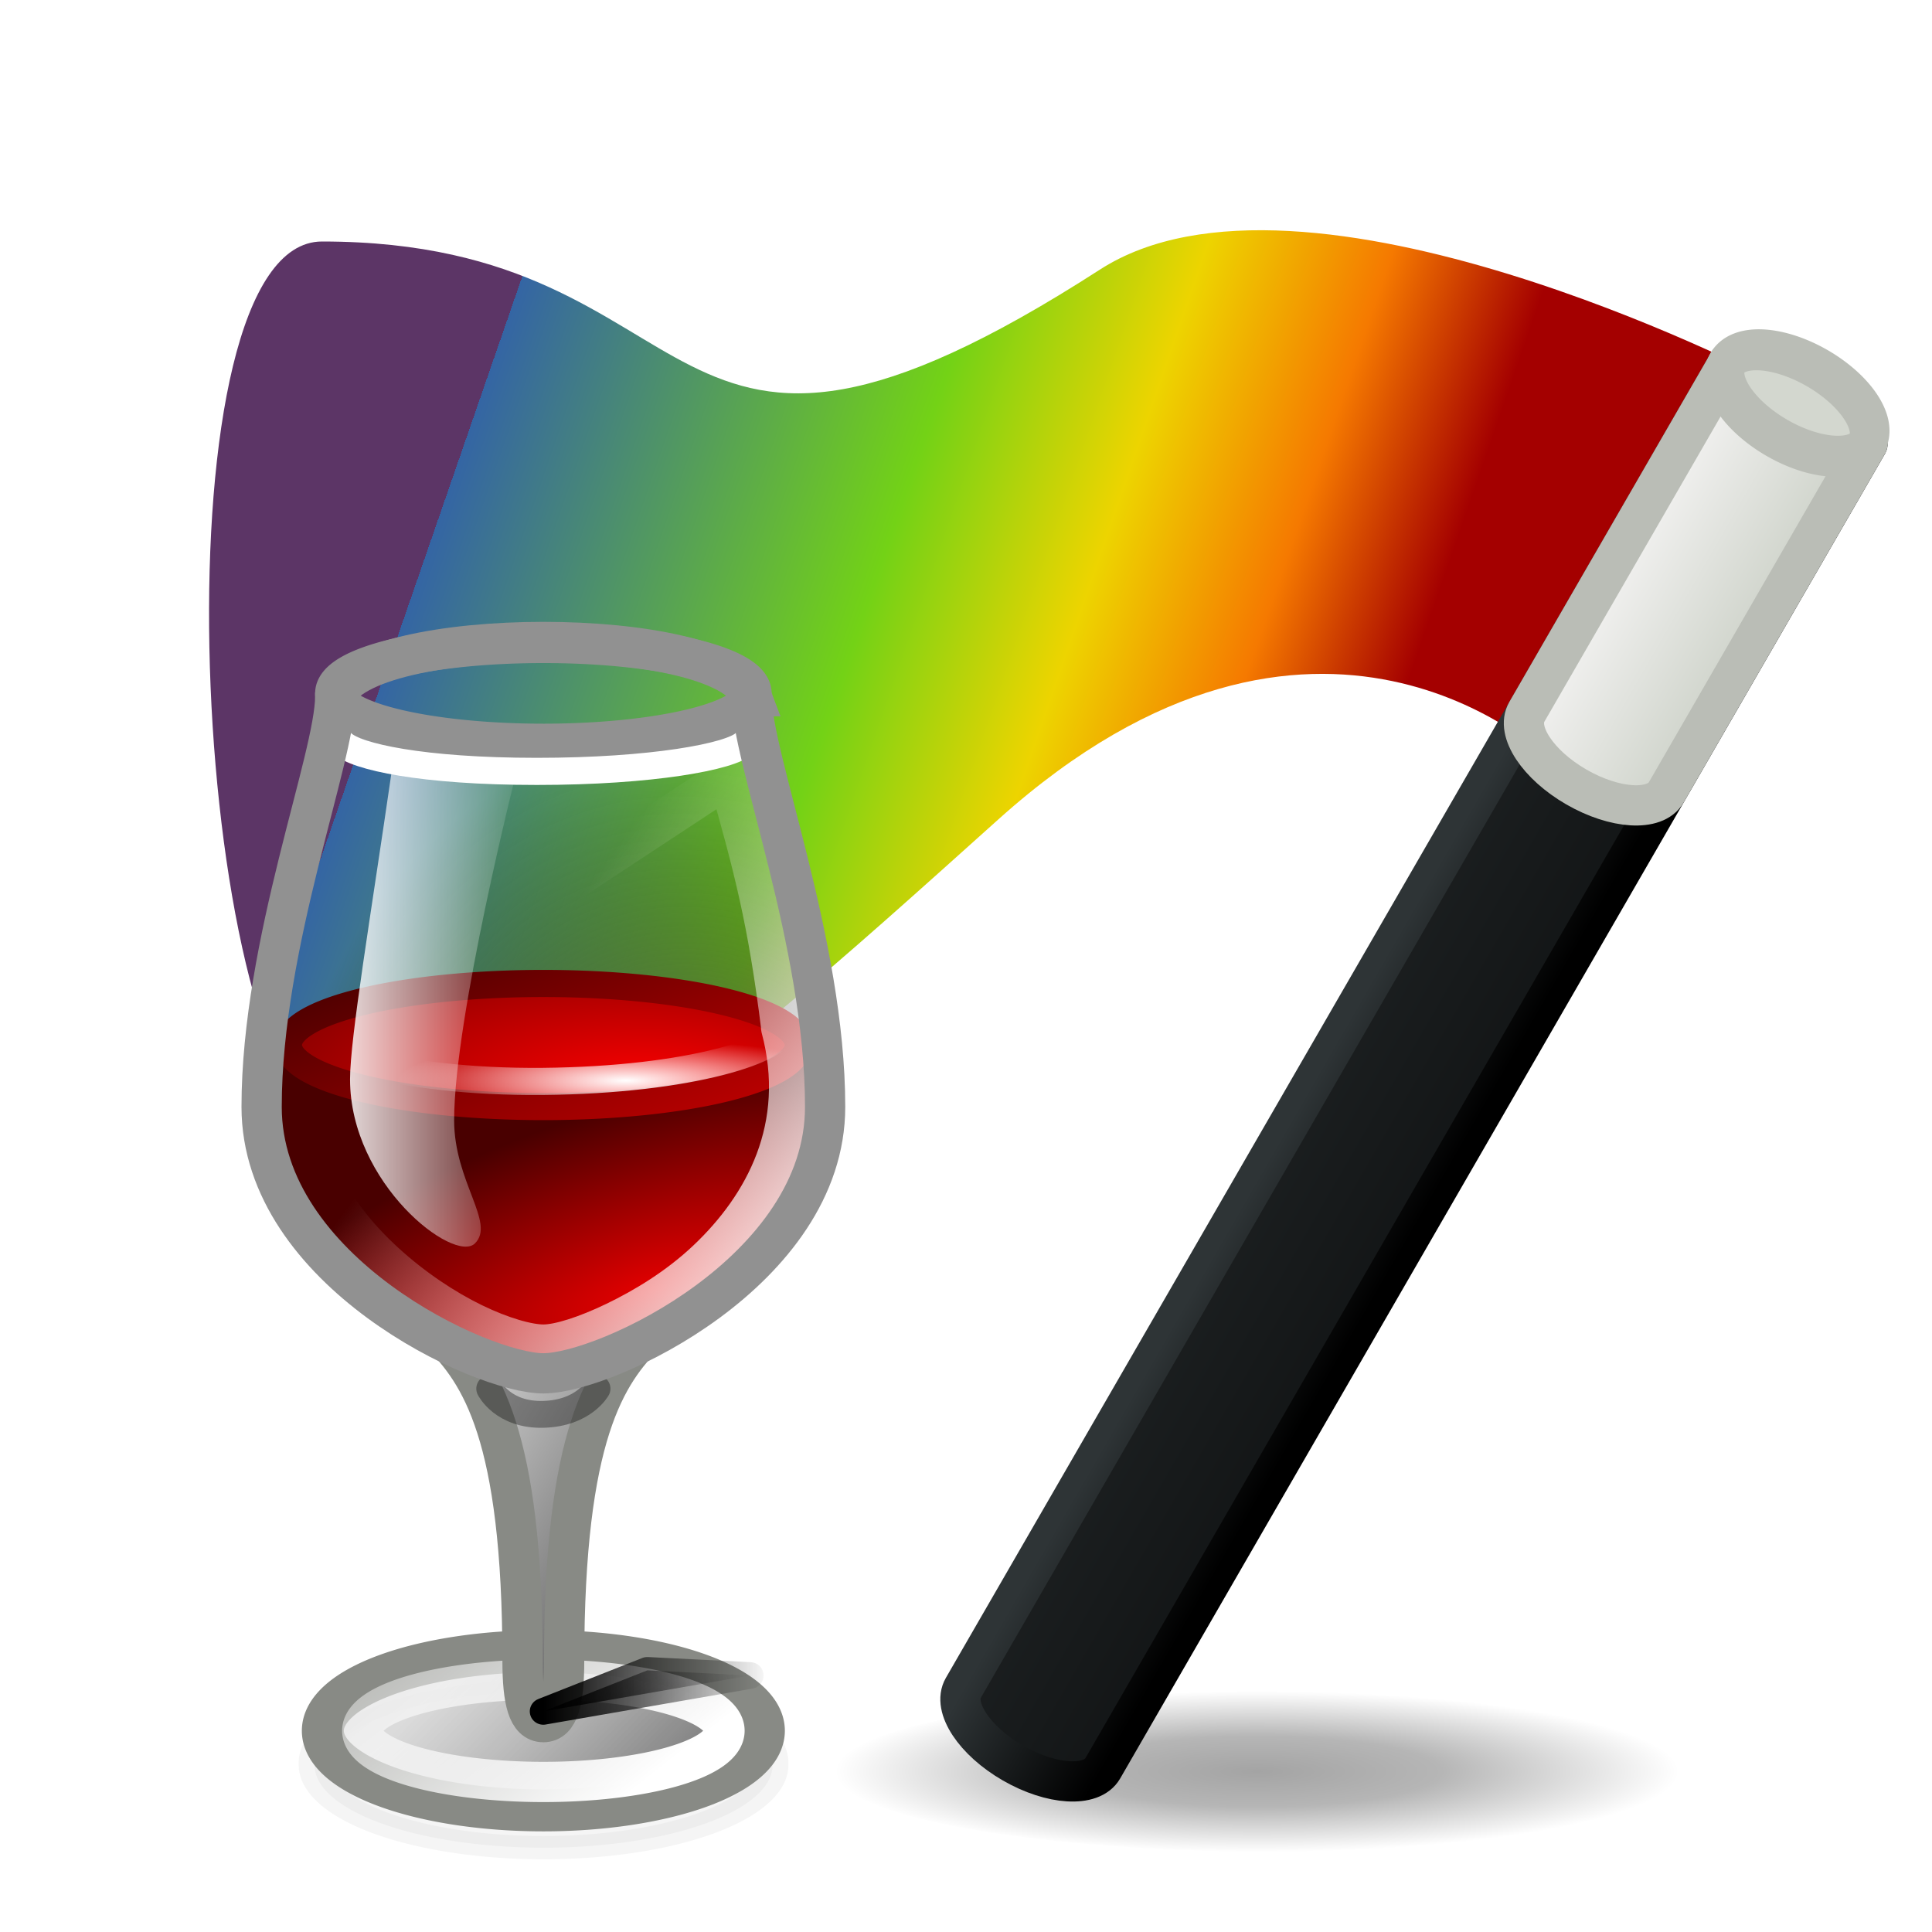 <?xml version="1.0" encoding="UTF-8" standalone="no"?>
<!-- Created with Inkscape (http://www.inkscape.org/) -->

<svg
   xmlns:dc="http://purl.org/dc/elements/1.1/"
   xmlns:cc="http://creativecommons.org/ns#"
   xmlns:rdf="http://www.w3.org/1999/02/22-rdf-syntax-ns#"
   xmlns:svg="http://www.w3.org/2000/svg"
   xmlns="http://www.w3.org/2000/svg"
   xmlns:xlink="http://www.w3.org/1999/xlink"
   xmlns:sodipodi="http://sodipodi.sourceforge.net/DTD/sodipodi-0.dtd"
   xmlns:inkscape="http://www.inkscape.org/namespaces/inkscape"
   sodipodi:docname="winetricks-48-2.svg"
   inkscape:version="0.48.0 r9654"
   id="svg2"
   height="48"
   width="48"
   version="1.0">
  <sodipodi:namedview
     pagecolor="#ffffff"
     bordercolor="#666666"
     borderopacity="1"
     objecttolerance="10"
     gridtolerance="10"
     guidetolerance="10"
     inkscape:pageopacity="0"
     inkscape:pageshadow="2"
     inkscape:window-width="1680"
     inkscape:window-height="975"
     id="namedview3503"
     showgrid="true"
     inkscape:zoom="10.12257"
     inkscape:cx="39.114884"
     inkscape:cy="14.984264"
     inkscape:window-x="1280"
     inkscape:window-y="25"
     inkscape:window-maximized="1"
     inkscape:current-layer="svg2">
    <inkscape:grid
       spacingy="0.5px"
       spacingx="0.5px"
       snapvisiblegridlinesonly="true"
       enabled="true"
       visible="true"
       empspacing="2"
       id="grid3526"
       type="xygrid" />
  </sodipodi:namedview>
  <defs
     id="defs4">
    <linearGradient
       id="linearGradient5314">
      <stop
         style="stop-color:#000000;stop-opacity:0.357;"
         offset="0"
         id="stop5316" />
      <stop
         id="stop5322"
         offset="0.437"
         style="stop-color:#000000;stop-opacity:0.287;" />
      <stop
         style="stop-color:#000000;stop-opacity:0;"
         offset="1"
         id="stop5318" />
    </linearGradient>
    <linearGradient
       inkscape:collect="always"
       id="linearGradient3430">
      <stop
         style="stop-color:#cc0000;stop-opacity:1;"
         offset="0"
         id="stop3432" />
      <stop
         id="stop3438"
         offset="0.667"
         style="stop-color:#cc0000;stop-opacity:1" />
      <stop
         style="stop-color:#cc0000;stop-opacity:0;"
         offset="1"
         id="stop3434" />
    </linearGradient>
    <linearGradient
       id="linearGradient4481">
      <stop
         id="stop4483"
         offset="0"
         style="stop-color:#a40000;stop-opacity:1" />
      <stop
         style="stop-color:#f57900;stop-opacity:1"
         offset="0.16"
         id="stop4491" />
      <stop
         style="stop-color:#edd400;stop-opacity:1"
         offset="0.343"
         id="stop4489" />
      <stop
         id="stop4495"
         offset="0.554"
         style="stop-color:#73d216;stop-opacity:1" />
      <stop
         style="stop-color:#3465a4;stop-opacity:1"
         offset="1"
         id="stop4499" />
      <stop
         id="stop4485"
         offset="1"
         style="stop-color:#5c3566;stop-opacity:1" />
    </linearGradient>
    <linearGradient
       id="linearGradient4430"
       inkscape:collect="always">
      <stop
         id="stop4432"
         offset="0"
         style="stop-color:#2e3436;stop-opacity:1" />
      <stop
         id="stop4434"
         offset="1"
         style="stop-color:#000000;stop-opacity:1" />
    </linearGradient>
    <linearGradient
       inkscape:collect="always"
       id="linearGradient4414">
      <stop
         style="stop-color:#eeeeec;stop-opacity:1"
         offset="0"
         id="stop4416" />
      <stop
         style="stop-color:#d3d7cf;stop-opacity:1"
         offset="1"
         id="stop4418" />
    </linearGradient>
    <linearGradient
       id="linearGradient4387"
       inkscape:collect="always">
      <stop
         id="stop4389"
         offset="0"
         style="stop-color:#2e3436;stop-opacity:1" />
      <stop
         id="stop4391"
         offset="1"
         style="stop-color:#000000;stop-opacity:1" />
    </linearGradient>
    <linearGradient
       id="linearGradient4402">
      <stop
         offset="0"
         style="stop-color:#e80000;stop-opacity:1"
         id="stop4404" />
      <stop
         offset="1"
         style="stop-color:#490000;stop-opacity:1"
         id="stop4406" />
    </linearGradient>
    <linearGradient
       gradientUnits="userSpaceOnUse"
       xlink:href="#linearGradient4402"
       id="linearGradient4400"
       y2="7.135"
       x2="22.036"
       y1="15.984"
       x1="27.217" />
    <linearGradient
       id="linearGradient3452">
      <stop
         offset="0"
         style="stop-color:#ffffff;stop-opacity:1"
         id="stop3454" />
      <stop
         offset="1"
         style="stop-color:#ffffff;stop-opacity:0"
         id="stop3456" />
    </linearGradient>
    <linearGradient
       id="linearGradient3442">
      <stop
         offset="0"
         style="stop-color:#000000;stop-opacity:1"
         id="stop3444" />
      <stop
         offset="1"
         style="stop-color:#000000;stop-opacity:0"
         id="stop3446" />
    </linearGradient>
    <linearGradient
       id="linearGradient3373">
      <stop
         offset="0"
         style="stop-color:#000000;stop-opacity:1"
         id="stop3375" />
      <stop
         offset="1"
         style="stop-color:#373737;stop-opacity:0"
         id="stop3377" />
    </linearGradient>
    <linearGradient
       id="linearGradient3346">
      <stop
         offset="0"
         style="stop-color:#737373;stop-opacity:1"
         id="stop3348" />
      <stop
         offset="1"
         style="stop-color:#000000;stop-opacity:0"
         id="stop3350" />
    </linearGradient>
    <linearGradient
       id="linearGradient3228">
      <stop
         offset="0"
         style="stop-color:#373737;stop-opacity:1"
         id="stop3230" />
      <stop
         offset="1"
         style="stop-color:#373737;stop-opacity:0"
         id="stop3232" />
    </linearGradient>
    <linearGradient
       id="linearGradient3220">
      <stop
         offset="0"
         style="stop-color:#373737;stop-opacity:1"
         id="stop3222" />
      <stop
         offset="1"
         style="stop-color:#ffffff;stop-opacity:1"
         id="stop3224" />
    </linearGradient>
    <linearGradient
       id="linearGradient3198">
      <stop
         offset="0"
         style="stop-color:#ffffff;stop-opacity:1"
         id="stop3200" />
      <stop
         offset="1"
         style="stop-color:#ffffff;stop-opacity:0"
         id="stop3202" />
    </linearGradient>
    <linearGradient
       id="linearGradient3189">
      <stop
         offset="0"
         style="stop-color:#e40000;stop-opacity:1"
         id="stop3191" />
      <stop
         offset="1"
         style="stop-color:#490000;stop-opacity:1"
         id="stop3193" />
    </linearGradient>
    <linearGradient
       id="linearGradient3171">
      <stop
         offset="0"
         style="stop-color:#fd0000;stop-opacity:1"
         id="stop3173" />
      <stop
         offset="1"
         style="stop-color:#6a0000;stop-opacity:1"
         id="stop3175" />
    </linearGradient>
    <radialGradient
       gradientTransform="matrix(1.472,-0.484,0.178,0.528,-15.854,25.129)"
       gradientUnits="userSpaceOnUse"
       xlink:href="#linearGradient3189"
       id="radialGradient3187"
       fy="26.577"
       fx="26.625"
       r="12.5"
       cy="26.577"
       cx="26.625" />
    <linearGradient
       gradientTransform="matrix(1.544,0,0,1.543,-13.003,-11.785)"
       gradientUnits="userSpaceOnUse"
       xlink:href="#linearGradient3198"
       id="linearGradient3206"
       y2="19"
       x2="22"
       y1="25.27"
       x1="30.376" />
    <linearGradient
       gradientTransform="matrix(1.551,0,0,1.529,-13.232,-11.863)"
       gradientUnits="userSpaceOnUse"
       xlink:href="#linearGradient3220"
       id="linearGradient3226"
       y2="27"
       x2="19"
       y1="33"
       x1="29" />
    <linearGradient
       gradientUnits="userSpaceOnUse"
       xlink:href="#linearGradient3228"
       id="linearGradient3234"
       y2="9.277"
       x2="21.44"
       y1="19.122"
       x1="29.455" />
    <linearGradient
       gradientUnits="userSpaceOnUse"
       xlink:href="#linearGradient3198"
       id="linearGradient3244"
       y2="5.035"
       x2="17.799"
       y1="12.038"
       x1="25.269" />
    <linearGradient
       gradientTransform="matrix(1.551,0,0,1.529,-11.905,-12.882)"
       gradientUnits="userSpaceOnUse"
       xlink:href="#linearGradient3198"
       id="linearGradient3274"
       y2="18.312"
       x2="23"
       y1="18.312"
       x1="17.605" />
    <radialGradient
       gradientTransform="matrix(2.387,-0.118,0.149,2.937,-39.573,-38.35)"
       gradientUnits="userSpaceOnUse"
       xlink:href="#linearGradient3346"
       id="radialGradient3361"
       fy="22.614"
       fx="27.5"
       r="6.5"
       cy="22.614"
       cx="27.5" />
    <filter
       id="filter3391"
       color-interpolation-filters="sRGB"
       height="1.336"
       width="1.134"
       y="-0.168"
       x="-0.067">
      <feGaussianBlur
         id="feGaussianBlur3393"
         stdDeviation="0.14" />
    </filter>
    <filter
       id="filter3436"
       color-interpolation-filters="sRGB"
       height="1.28"
       width="1.158"
       y="-0.14"
       x="-0.079">
      <feGaussianBlur
         id="feGaussianBlur3438"
         stdDeviation="0.319" />
    </filter>
    <linearGradient
       gradientTransform="translate(-8,15.968)"
       gradientUnits="userSpaceOnUse"
       xlink:href="#linearGradient3373"
       id="linearGradient3440"
       y2="25.5"
       x2="20.5"
       y1="27.5"
       x1="16" />
    <linearGradient
       gradientTransform="translate(-8,15.968)"
       gradientUnits="userSpaceOnUse"
       xlink:href="#linearGradient3442"
       id="linearGradient3448"
       y2="27"
       x2="21.5"
       y1="27"
       x1="16" />
    <radialGradient
       gradientTransform="matrix(1.551,0,0,0.281,-0.84,14.54)"
       gradientUnits="userSpaceOnUse"
       xlink:href="#linearGradient3452"
       id="radialGradient3458"
       fy="14.19"
       fx="18"
       r="5.505"
       cy="14.19"
       cx="18" />
    <radialGradient
       gradientTransform="matrix(1,0,0,0.495,0,5.555)"
       gradientUnits="userSpaceOnUse"
       xlink:href="#linearGradient3171"
       id="radialGradient5790"
       fy="13.192"
       fx="25.017"
       r="9.751"
       cy="13.192"
       cx="25.017" />
    <linearGradient
       id="linearGradient4333">
      <stop
         offset="0"
         style="stop-color:#000000;stop-opacity:1"
         id="stop4335" />
      <stop
         offset="1"
         style="stop-color:#000000;stop-opacity:0"
         id="stop4337" />
    </linearGradient>
    <radialGradient
       gradientTransform="matrix(1,0,0,0.226,0,25.671)"
       gradientUnits="userSpaceOnUse"
       xlink:href="#linearGradient4333"
       id="radialGradient7042"
       fy="33.188"
       fx="37.375"
       r="14.625"
       cy="33.188"
       cx="37.375" />
    <linearGradient
       gradientTransform="translate(0.809,-0.647)"
       y2="34"
       x2="3"
       y1="41.882"
       x1="25.765"
       gradientUnits="userSpaceOnUse"
       id="linearGradient4505"
       xlink:href="#linearGradient4481"
       inkscape:collect="always" />
    <radialGradient
       inkscape:collect="always"
       xlink:href="#linearGradient3430"
       id="radialGradient3436"
       cx="10.25"
       cy="5.5"
       fx="10.25"
       fy="5.5"
       r="1.5"
       gradientUnits="userSpaceOnUse"
       gradientTransform="translate(0.25,3.9731725e-7)" />
    <radialGradient
       inkscape:collect="always"
       xlink:href="#linearGradient3430"
       id="radialGradient3751"
       gradientUnits="userSpaceOnUse"
       gradientTransform="translate(0.25,3.9731725e-7)"
       cx="10.25"
       cy="5.5"
       fx="10.25"
       fy="5.5"
       r="1.5" />
    <linearGradient
       gradientTransform="matrix(1.029,0,0,1.029,-8.669,-7.857)"
       gradientUnits="userSpaceOnUse"
       xlink:href="#linearGradient3198-0"
       id="linearGradient10034"
       y2="19"
       x2="22"
       y1="25.27"
       x1="30.376" />
    <linearGradient
       gradientUnits="userSpaceOnUse"
       xlink:href="#linearGradient3198-0"
       id="linearGradient10030"
       y2="5.035"
       x2="17.799"
       y1="12.038"
       x1="25.269" />
    <linearGradient
       gradientUnits="userSpaceOnUse"
       xlink:href="#linearGradient3228-2"
       id="linearGradient10028"
       y2="9.277"
       x2="21.44"
       y1="14.243"
       x1="27.681" />
    <radialGradient
       gradientTransform="matrix(1.591,-0.078,0.099,1.958,-26.382,-25.567)"
       gradientUnits="userSpaceOnUse"
       xlink:href="#linearGradient3346-7"
       id="radialGradient10023"
       fy="22.614"
       fx="27.5"
       r="6.5"
       cy="22.614"
       cx="27.5" />
    <linearGradient
       gradientTransform="matrix(1.034,0,0,1.02,-8.821,-7.909)"
       gradientUnits="userSpaceOnUse"
       xlink:href="#linearGradient3220-2"
       id="linearGradient10017"
       y2="27"
       x2="19"
       y1="33"
       x1="29" />
    <radialGradient
       gradientTransform="matrix(0.981,-0.322,0.119,0.352,-10.569,16.753)"
       gradientUnits="userSpaceOnUse"
       xlink:href="#linearGradient3189-5"
       id="radialGradient10014"
       fy="26.577"
       fx="26.625"
       r="12.5"
       cy="26.577"
       cx="26.625" />
    <linearGradient
       gradientTransform="matrix(1.034,0,0,1.02,-7.937,-8.588)"
       gradientUnits="userSpaceOnUse"
       xlink:href="#linearGradient3198-0"
       id="linearGradient10007"
       y2="18.312"
       x2="23"
       y1="18.312"
       x1="17.605" />
    <radialGradient
       gradientTransform="matrix(1.034,0,0,0.187,-0.56,9.693)"
       gradientUnits="userSpaceOnUse"
       xlink:href="#linearGradient3452-2"
       id="radialGradient10003"
       fy="14.19"
       fx="18"
       r="5.505"
       cy="14.19"
       cx="18" />
    <linearGradient
       gradientTransform="translate(-8,15.968)"
       gradientUnits="userSpaceOnUse"
       xlink:href="#linearGradient3442-4"
       id="linearGradient9997"
       y2="27"
       x2="21.5"
       y1="27"
       x1="16" />
    <linearGradient
       gradientTransform="translate(-8,15.968)"
       gradientUnits="userSpaceOnUse"
       xlink:href="#linearGradient3373-0"
       id="linearGradient9995"
       y2="25.5"
       x2="20.5"
       y1="27.5"
       x1="16" />
    <linearGradient
       gradientUnits="userSpaceOnUse"
       xlink:href="#linearGradient4402-6"
       id="linearGradient9987"
       y2="7.135"
       x2="22.036"
       y1="15.984"
       x1="27.217" />
    <radialGradient
       gradientTransform="matrix(1,0,0,0.495,0,5.555)"
       gradientUnits="userSpaceOnUse"
       xlink:href="#linearGradient3171-9"
       id="radialGradient9985"
       fy="13.192"
       fx="25.017"
       r="9.751"
       cy="13.192"
       cx="25.017" />
    <radialGradient
       gradientTransform="matrix(1,0,0,0.226,0,25.671)"
       gradientUnits="userSpaceOnUse"
       xlink:href="#linearGradient4333-1"
       id="radialGradient9973"
       fy="33.188"
       fx="37.375"
       r="14.625"
       cy="33.188"
       cx="37.375" />
    <linearGradient
       id="linearGradient4333-1">
      <stop
         offset="0"
         style="stop-color:#000000;stop-opacity:1"
         id="stop4335-5" />
      <stop
         offset="1"
         style="stop-color:#000000;stop-opacity:0"
         id="stop4337-9" />
    </linearGradient>
    <filter
       id="filter3436-7"
       color-interpolation-filters="sRGB"
       height="1.28"
       width="1.158"
       y="-0.14"
       x="-0.079">
      <feGaussianBlur
         id="feGaussianBlur3438-1"
         stdDeviation="0.319" />
    </filter>
    <filter
       id="filter3391-1"
       color-interpolation-filters="sRGB"
       height="1.336"
       width="1.134"
       y="-0.168"
       x="-0.067">
      <feGaussianBlur
         id="feGaussianBlur3393-7"
         stdDeviation="0.14" />
    </filter>
    <linearGradient
       id="linearGradient3171-9">
      <stop
         offset="0"
         style="stop-color:#fd0000;stop-opacity:1"
         id="stop3173-0" />
      <stop
         offset="1"
         style="stop-color:#6a0000;stop-opacity:1"
         id="stop3175-9" />
    </linearGradient>
    <linearGradient
       id="linearGradient3189-5">
      <stop
         offset="0"
         style="stop-color:#e40000;stop-opacity:1"
         id="stop3191-9" />
      <stop
         offset="1"
         style="stop-color:#490000;stop-opacity:1"
         id="stop3193-4" />
    </linearGradient>
    <linearGradient
       id="linearGradient3198-0">
      <stop
         offset="0"
         style="stop-color:#ffffff;stop-opacity:1"
         id="stop3200-6" />
      <stop
         offset="1"
         style="stop-color:#ffffff;stop-opacity:0"
         id="stop3202-1" />
    </linearGradient>
    <linearGradient
       id="linearGradient3220-2">
      <stop
         offset="0"
         style="stop-color:#373737;stop-opacity:1"
         id="stop3222-6" />
      <stop
         offset="1"
         style="stop-color:#ffffff;stop-opacity:1"
         id="stop3224-1" />
    </linearGradient>
    <linearGradient
       id="linearGradient3228-2">
      <stop
         offset="0"
         style="stop-color:#373737;stop-opacity:1"
         id="stop3230-7" />
      <stop
         offset="1"
         style="stop-color:#cfcfcf;stop-opacity:0.678"
         id="stop3232-2" />
    </linearGradient>
    <linearGradient
       id="linearGradient3346-7">
      <stop
         offset="0"
         style="stop-color:#737373;stop-opacity:1"
         id="stop3348-1" />
      <stop
         offset="1"
         style="stop-color:#000000;stop-opacity:0"
         id="stop3350-7" />
    </linearGradient>
    <linearGradient
       id="linearGradient3373-0">
      <stop
         offset="0"
         style="stop-color:#000000;stop-opacity:1"
         id="stop3375-4" />
      <stop
         offset="1"
         style="stop-color:#373737;stop-opacity:0"
         id="stop3377-8" />
    </linearGradient>
    <linearGradient
       id="linearGradient3442-4">
      <stop
         offset="0"
         style="stop-color:#000000;stop-opacity:1"
         id="stop3444-9" />
      <stop
         offset="1"
         style="stop-color:#000000;stop-opacity:0"
         id="stop3446-5" />
    </linearGradient>
    <linearGradient
       id="linearGradient3452-2">
      <stop
         offset="0"
         style="stop-color:#ffffff;stop-opacity:1"
         id="stop3454-6" />
      <stop
         offset="1"
         style="stop-color:#ffffff;stop-opacity:0"
         id="stop3456-6" />
    </linearGradient>
    <linearGradient
       id="linearGradient4402-6">
      <stop
         offset="0"
         style="stop-color:#e80000;stop-opacity:1"
         id="stop4404-8" />
      <stop
         offset="1"
         style="stop-color:#490000;stop-opacity:1"
         id="stop4406-9" />
    </linearGradient>
    <radialGradient
       inkscape:collect="always"
       xlink:href="#linearGradient4333-1"
       id="radialGradient4927"
       gradientUnits="userSpaceOnUse"
       gradientTransform="matrix(0.421,0,0,0.104,-7.509,25.525)"
       cx="37.375"
       cy="33.188"
       fx="37.375"
       fy="33.188"
       r="14.625" />
    <radialGradient
       inkscape:collect="always"
       xlink:href="#linearGradient3346-7"
       id="radialGradient4929"
       gradientUnits="userSpaceOnUse"
       gradientTransform="matrix(1.591,-0.078,0.099,1.958,-33.491,-10.654)"
       cx="27.5"
       cy="22.614"
       fx="27.5"
       fy="22.614"
       r="6.5" />
    <linearGradient
       inkscape:collect="always"
       xlink:href="#linearGradient3228-2"
       id="linearGradient4931"
       gradientUnits="userSpaceOnUse"
       gradientTransform="matrix(1.274,0,0,1.029,-20.422,32.094)"
       x1="27.681"
       y1="14.243"
       x2="21.44"
       y2="9.277" />
    <linearGradient
       inkscape:collect="always"
       xlink:href="#linearGradient3198-0"
       id="linearGradient4933"
       gradientUnits="userSpaceOnUse"
       gradientTransform="matrix(1.282,0,0,0.94,-20.591,33.074)"
       x1="25.269"
       y1="12.038"
       x2="17.799"
       y2="5.035" />
    <linearGradient
       inkscape:collect="always"
       xlink:href="#linearGradient3220-2"
       id="linearGradient4935"
       gradientUnits="userSpaceOnUse"
       gradientTransform="matrix(1.034,0,0,1.02,-15.93,7.003)"
       x1="29"
       y1="33"
       x2="19"
       y2="27" />
    <radialGradient
       inkscape:collect="always"
       xlink:href="#linearGradient3189-5"
       id="radialGradient4937"
       gradientUnits="userSpaceOnUse"
       gradientTransform="matrix(0.981,-0.322,0.119,0.352,-17.678,31.665)"
       cx="26.625"
       cy="26.577"
       fx="26.625"
       fy="26.577"
       r="12.5" />
    <radialGradient
       inkscape:collect="always"
       xlink:href="#linearGradient3171-9"
       id="radialGradient4939"
       gradientUnits="userSpaceOnUse"
       gradientTransform="matrix(1.282,0,0,0.465,-20.591,21.258)"
       cx="25.017"
       cy="13.192"
       fx="25.017"
       fy="13.192"
       r="9.751" />
    <linearGradient
       inkscape:collect="always"
       xlink:href="#linearGradient4402-6"
       id="linearGradient4941"
       gradientUnits="userSpaceOnUse"
       gradientTransform="matrix(1.282,0,0,0.94,-20.591,16.037)"
       x1="27.217"
       y1="15.984"
       x2="22.036"
       y2="7.135" />
    <linearGradient
       inkscape:collect="always"
       xlink:href="#linearGradient3198-0"
       id="linearGradient4943"
       gradientUnits="userSpaceOnUse"
       gradientTransform="matrix(1.029,0,0,1.029,-15.777,7.055)"
       x1="30.376"
       y1="25.27"
       x2="22"
       y2="19" />
    <linearGradient
       inkscape:collect="always"
       xlink:href="#linearGradient3198-0"
       id="linearGradient4945"
       gradientUnits="userSpaceOnUse"
       gradientTransform="matrix(1.034,0,0,1.02,-15.046,6.324)"
       x1="17.605"
       y1="18.312"
       x2="23"
       y2="18.312" />
    <radialGradient
       inkscape:collect="always"
       xlink:href="#linearGradient3452-2"
       id="radialGradient4947"
       gradientUnits="userSpaceOnUse"
       gradientTransform="matrix(1.034,0,0,0.187,-7.669,24.605)"
       cx="18"
       cy="14.19"
       fx="18"
       fy="14.19"
       r="5.505" />
    <linearGradient
       inkscape:collect="always"
       xlink:href="#linearGradient3373-0"
       id="linearGradient4949"
       gradientUnits="userSpaceOnUse"
       gradientTransform="translate(-8,15.968)"
       x1="16"
       y1="27.5"
       x2="20.5"
       y2="25.5" />
    <linearGradient
       inkscape:collect="always"
       xlink:href="#linearGradient3442-4"
       id="linearGradient4951"
       gradientUnits="userSpaceOnUse"
       gradientTransform="translate(-8,15.968)"
       x1="16"
       y1="27"
       x2="21.5"
       y2="27" />
    <linearGradient
       inkscape:collect="always"
       xlink:href="#linearGradient4414"
       id="linearGradient5041"
       gradientUnits="userSpaceOnUse"
       gradientTransform="matrix(0.866,0.5,-0.5,0.866,28.795,-5.486)"
       x1="20"
       y1="12"
       x2="23"
       y2="12" />
    <linearGradient
       inkscape:collect="always"
       xlink:href="#linearGradient4387"
       id="linearGradient5044"
       gradientUnits="userSpaceOnUse"
       gradientTransform="matrix(0.866,0.5,-0.5,0.866,28.795,-5.486)"
       x1="9.697"
       y1="24.661"
       x2="33.232"
       y2="24.661" />
    <linearGradient
       inkscape:collect="always"
       xlink:href="#linearGradient4430"
       id="linearGradient5046"
       gradientUnits="userSpaceOnUse"
       gradientTransform="matrix(0.866,0.5,-0.5,0.866,28.795,-5.486)"
       x1="19.5"
       y1="28.5"
       x2="23.5"
       y2="28.5" />
    <filter
       inkscape:collect="always"
       id="filter5288"
       x="-0.097"
       width="1.193"
       y="-0.245"
       height="1.491">
      <feGaussianBlur
         inkscape:collect="always"
         stdDeviation="1.408"
         id="feGaussianBlur5290" />
    </filter>
    <filter
       inkscape:collect="always"
       id="filter5292"
       x="-0.095"
       width="1.19"
       y="-0.283"
       height="1.565">
      <feGaussianBlur
         inkscape:collect="always"
         stdDeviation="1.408"
         id="feGaussianBlur5294" />
    </filter>
    <filter
       inkscape:collect="always"
       id="filter5296"
       x="-0.093"
       width="1.187"
       y="-0.317"
       height="1.633">
      <feGaussianBlur
         inkscape:collect="always"
         stdDeviation="1.408"
         id="feGaussianBlur5298" />
    </filter>
    <filter
       inkscape:collect="always"
       id="filter5300"
       x="-0.092"
       width="1.184"
       y="-0.341"
       height="1.683">
      <feGaussianBlur
         inkscape:collect="always"
         stdDeviation="1.408"
         id="feGaussianBlur5302" />
    </filter>
    <filter
       inkscape:collect="always"
       id="filter5304"
       x="-0.09"
       width="1.181"
       y="-0.358"
       height="1.717">
      <feGaussianBlur
         inkscape:collect="always"
         stdDeviation="1.408"
         id="feGaussianBlur5306" />
    </filter>
    <filter
       inkscape:collect="always"
       id="filter5308"
       x="-0.089"
       width="1.178"
       y="-0.37"
       height="1.741">
      <feGaussianBlur
         inkscape:collect="always"
         stdDeviation="1.408"
         id="feGaussianBlur5310" />
    </filter>
    <radialGradient
       inkscape:collect="always"
       xlink:href="#linearGradient5314"
       id="radialGradient5320"
       cx="31.533"
       cy="42.718"
       fx="31.533"
       fy="42.718"
       r="10"
       gradientTransform="matrix(0.941,5.1573811e-8,-1.0232898e-7,0.3,1.734,30.185)"
       gradientUnits="userSpaceOnUse" />
    <filter
       inkscape:collect="always"
       id="filter5336"
       x="-0.162"
       width="1.323"
       y="-0.269"
       height="1.537">
      <feGaussianBlur
         inkscape:collect="always"
         stdDeviation="2.781"
         id="feGaussianBlur5338" />
    </filter>
    <filter
       inkscape:collect="always"
       id="filter5362"
       x="-0.082"
       width="1.164"
       y="-0.38"
       height="1.76">
      <feGaussianBlur
         inkscape:collect="always"
         stdDeviation="1.255"
         id="feGaussianBlur5364" />
    </filter>
  </defs>
  <g
     inkscape:groupmode="layer"
     id="layer5"
     inkscape:label="Layer"
     style="display:inline" />
  <g
     inkscape:groupmode="layer"
     id="layer6"
     inkscape:label="Layer#1"
     style="display:inline" />
  <path
     sodipodi:type="arc"
     style="fill:url(#radialGradient5320);fill-opacity:1;stroke:none"
     id="path5312"
     sodipodi:cx="32"
     sodipodi:cy="43"
     sodipodi:rx="10"
     sodipodi:ry="3"
     d="m 42,43 a 10,3 0 1 1 -20,0 10,3 0 1 1 20,0 z"
     transform="matrix(1.113,0,0,0.667,-3.725,15.333)" />
  <path
     sodipodi:nodetypes="ccssssc"
     inkscape:connector-curvature="0"
     id="path4471"
     d="m 38.438,18.817 5.371,-9.463 c 0,0 -11.432,-5.913 -16.485,-2.654 C 16,14 18,6 8,6 3.864,6 4.675,25.562 8,28 c 4.592,3.366 8.847,-0.497 16.809,-7.647 7.909,-7.102 13.629,-1.537 13.629,-1.537 z"
     style="fill:url(#linearGradient4505);fill-opacity:1;stroke:none;filter:url(#filter5336)" />
  <path
     inkscape:connector-curvature="0"
     id="rect4403"
     d="M 42.933,9.027 23.933,41.936 c -0.276,0.478 0.275,1.314 1.232,1.866 0.957,0.552 1.956,0.612 2.232,0.134 l 19,-32.909 -3.464,-2 z"
     style="fill:url(#linearGradient5044);fill-opacity:1;fill-rule:nonzero;stroke:url(#linearGradient5046);stroke-width:1;stroke-linejoin:round" />
  <g
     id="g4908"
     transform="translate(4.609,-0.412)">
    <g
       transform="matrix(0.703,0,0,0.703,34.094,46.695)"
       id="g2637-7"
       style="display:inline" />
    <path
       inkscape:connector-curvature="0"
       d="m 14.367,28.983 a 6.153,1.524 0 0 1 -12.305,0 6.153,1.524 0 1 1 12.305,0 z"
       id="path4331-5"
       style="opacity:0.07;fill:url(#radialGradient4927);fill-opacity:1;stroke:none" />
    <path
       inkscape:connector-curvature="0"
       d="m 27.438,11 a 4.438,2.184 0 1 1 -8.875,0 4.438,2.184 0 1 1 8.875,0 z"
       transform="matrix(1.282,0,0,0.94,-20.591,33.893)"
       id="path3420-6"
       style="opacity:0.2;fill:#000000;fill-opacity:1;stroke:#000000;stroke-width:0.614;stroke-linecap:round;stroke-linejoin:round;stroke-miterlimit:0;stroke-opacity:1;stroke-dasharray:none;display:inline;filter:url(#filter3436-7)" />
    <path
       inkscape:connector-curvature="0"
       d="m 14.062,17.709 c -0.517,-1.02 -9.825,-1.02 -10.342,0 0,1.529 -1.551,6.117 -1.551,10.196 0,4.078 5.171,6.627 6.722,6.627 1.551,0 6.722,-2.549 6.722,-6.627 0,-4.078 -1.551,-8.666 -1.551,-10.196 z"
       id="path3159-3"
       style="fill:url(#radialGradient4929);fill-opacity:1;fill-rule:evenodd;stroke:none;display:inline" />
    <path
       inkscape:connector-curvature="0"
       d="m 14.369,43.412 a 5.478,1.978 0 1 1 -10.957,0 5.478,1.978 0 1 1 10.957,0 z"
       id="path3157-9"
       style="fill:url(#linearGradient4931);fill-opacity:1;stroke:#888a85;stroke-width:1.043;stroke-linecap:round;stroke-linejoin:round;stroke-miterlimit:0;stroke-opacity:1;stroke-dasharray:none;display:inline" />
    <path
       inkscape:connector-curvature="0"
       d="m 13.391,43.412 a 4.5,1.272 0 1 1 -9,0 4.5,1.272 0 1 1 9,0 z"
       id="path3236-4"
       style="fill:none;stroke:url(#linearGradient4933);stroke-width:1;stroke-linecap:round;stroke-linejoin:round;stroke-miterlimit:0;stroke-opacity:1;stroke-dasharray:none;display:inline" />
    <path
       inkscape:connector-curvature="0"
       d="m 6.305,33.512 c 1.034,1.02 2.068,2.549 2.068,8.157 0,1.02 0.14,1.529 0.517,1.529 0.377,0 0.517,-0.51 0.517,-1.529 0,-5.608 1.034,-7.137 2.068,-8.157"
       id="path3163-8"
       style="fill:url(#linearGradient4935);fill-opacity:1;fill-rule:evenodd;stroke:#888a85;stroke-width:1;stroke-linecap:round;stroke-linejoin:miter;stroke-opacity:1;display:inline" />
    <path
       inkscape:connector-curvature="0"
       d="m 1.891,26.412 c 0,6 5.449,8.12 7,8.12 1.551,0 7,-2.12 7,-8.12"
       id="path3179-1"
       style="fill:url(#radialGradient4937);fill-opacity:1;fill-rule:evenodd;stroke:none;display:inline" />
    <path
       inkscape:connector-curvature="0"
       d="m 15.224,26.375 a 6.333,1.529 0 0 1 -12.667,0 6.333,1.529 0 1 1 12.667,0 z"
       id="path5788-2"
       style="fill:url(#radialGradient4939);fill-opacity:1;stroke:url(#linearGradient4941);stroke-width:0.674;stroke-linecap:round;stroke-linejoin:round;stroke-miterlimit:0;stroke-opacity:1;stroke-dasharray:none;display:inline" />
    <path
       inkscape:connector-curvature="0"
       d="m 13.485,19.725 -10.5,6.906 c -0.472,2.107 0.576,3.884 1.969,5.156 0.7,0.639 1.478,1.154 2.188,1.5 0.71,0.346 1.366,0.531 1.75,0.531 0.385,0 1.046,-0.208 1.781,-0.562 0.735,-0.355 1.561,-0.852 2.281,-1.531 1.44,-1.358 2.499,-3.323 1.844,-5.781 -0.002,-0.01 -0.002,-0.021 0,-0.031 -0.326,-2.61 -0.671,-3.938 -1.312,-6.188 z"
       id="path10032"
       style="fill:none;stroke:url(#linearGradient4943);stroke-width:1;stroke-linecap:round;stroke-linejoin:miter;stroke-opacity:1;display:inline" />
    <path
       inkscape:connector-curvature="0"
       d="m 5.122,19.579 3.103,0 c 0,0 -1.551,6.117 -1.551,8.666 0,1.529 1.034,2.549 0.517,3.059 -0.517,0.51 -3.103,-1.479 -3.103,-4.078 0,-1.02 0.517,-4.078 1.034,-7.647 z"
       id="path3266-9"
       style="fill:url(#linearGradient4945);fill-opacity:1;fill-rule:evenodd;stroke:none;display:inline" />
    <path
       inkscape:connector-curvature="0"
       d="m 14.075,17.639 a 5.184,1.24 0 1 1 -7.84e-4,-0.022"
       id="path2385-3"
       style="fill:none;stroke:#919191;stroke-width:0.974;stroke-linecap:round;stroke-linejoin:round;stroke-miterlimit:0;stroke-opacity:1;stroke-dasharray:none;display:inline" />
    <path
       inkscape:connector-curvature="0"
       d="m 13.891,18.877 c -0.333,0.333 -2.308,0.7 -5.162,0.7 -2.854,0 -4.504,-0.367 -4.838,-0.7"
       id="path3358-9"
       style="fill:none;stroke:#ffffff;stroke-width:0.674;stroke-linecap:round;stroke-linejoin:round;stroke-miterlimit:0;stroke-opacity:1;display:inline" />
    <path
       inkscape:connector-curvature="0"
       d="m 14.891,25.912 c 0,0.57 -2.333,1.333 -6.013,1.367 -3.679,0.033 -5.987,-0.796 -5.987,-1.367"
       id="path3450-0"
       style="fill:none;stroke:url(#radialGradient4947);stroke-width:0.674;stroke-linecap:round;stroke-linejoin:round;stroke-miterlimit:0;stroke-opacity:1;display:inline" />
    <path
       inkscape:connector-curvature="0"
       d="m 7.558,34.912 c 0,0 0.333,0.667 1.333,0.639 1,-0.027 1.333,-0.639 1.333,-0.639"
       id="path3395-8"
       style="opacity:0.35;fill:none;stroke:#000000;stroke-width:0.667px;stroke-linecap:round;stroke-linejoin:round;stroke-opacity:1;display:inline" />
    <path
       inkscape:connector-curvature="0"
       d="m 8,43.468 2.5,-1 2.469,0.125 -4.969,0.875 z"
       transform="matrix(1.034,0,0,1.02,0.617,-1.406)"
       id="path3363-8"
       style="fill:url(#linearGradient4949);fill-opacity:1;fill-rule:evenodd;stroke:url(#linearGradient4951);stroke-width:0.649px;stroke-linecap:round;stroke-linejoin:round;stroke-opacity:1;display:inline;filter:url(#filter3391-1)" />
    <path
       inkscape:connector-curvature="0"
       d="m 14.062,17.709 c -0.671,-1.797 -9.671,-1.797 -10.342,0 0,1.529 -1.829,6.125 -1.829,10.203 0,4.078 5.449,6.62 7,6.62 1.551,0 7,-2.541 7,-6.62 0,-4.078 -1.829,-8.674 -1.829,-10.203 z"
       id="path3354-5"
       style="fill:none;stroke:#919191;stroke-width:1;stroke-linecap:round;stroke-linejoin:miter;stroke-opacity:1" />
  </g>
  <path
     sodipodi:nodetypes="cssscc"
     inkscape:connector-curvature="0"
     style="fill:url(#linearGradient5041);fill-opacity:1;fill-rule:nonzero;stroke:#babdb6;stroke-width:1;stroke-linejoin:round"
     d="m 42.933,9.027 -5,8.66 c -0.276,0.478 0.275,1.314 1.232,1.866 0.957,0.552 1.956,0.612 2.232,0.134 l 5,-8.66 z"
     id="path4410" />
  <path
     d="m 11.5,43.5 a 2.5,1.167 0 1 1 -5,0 2.5,1.167 0 1 1 5,0 z"
     sodipodi:ry="1.1666666"
     sodipodi:rx="2.5"
     sodipodi:cy="43.5"
     sodipodi:cx="9"
     id="path4407"
     style="fill:#d3d7cf;fill-opacity:1;fill-rule:nonzero;stroke:#babdb6;stroke-width:1.208"
     sodipodi:type="arc"
     transform="matrix(0.693,0.4,-0.429,0.742,57.073,-25.864)" />
</svg>
